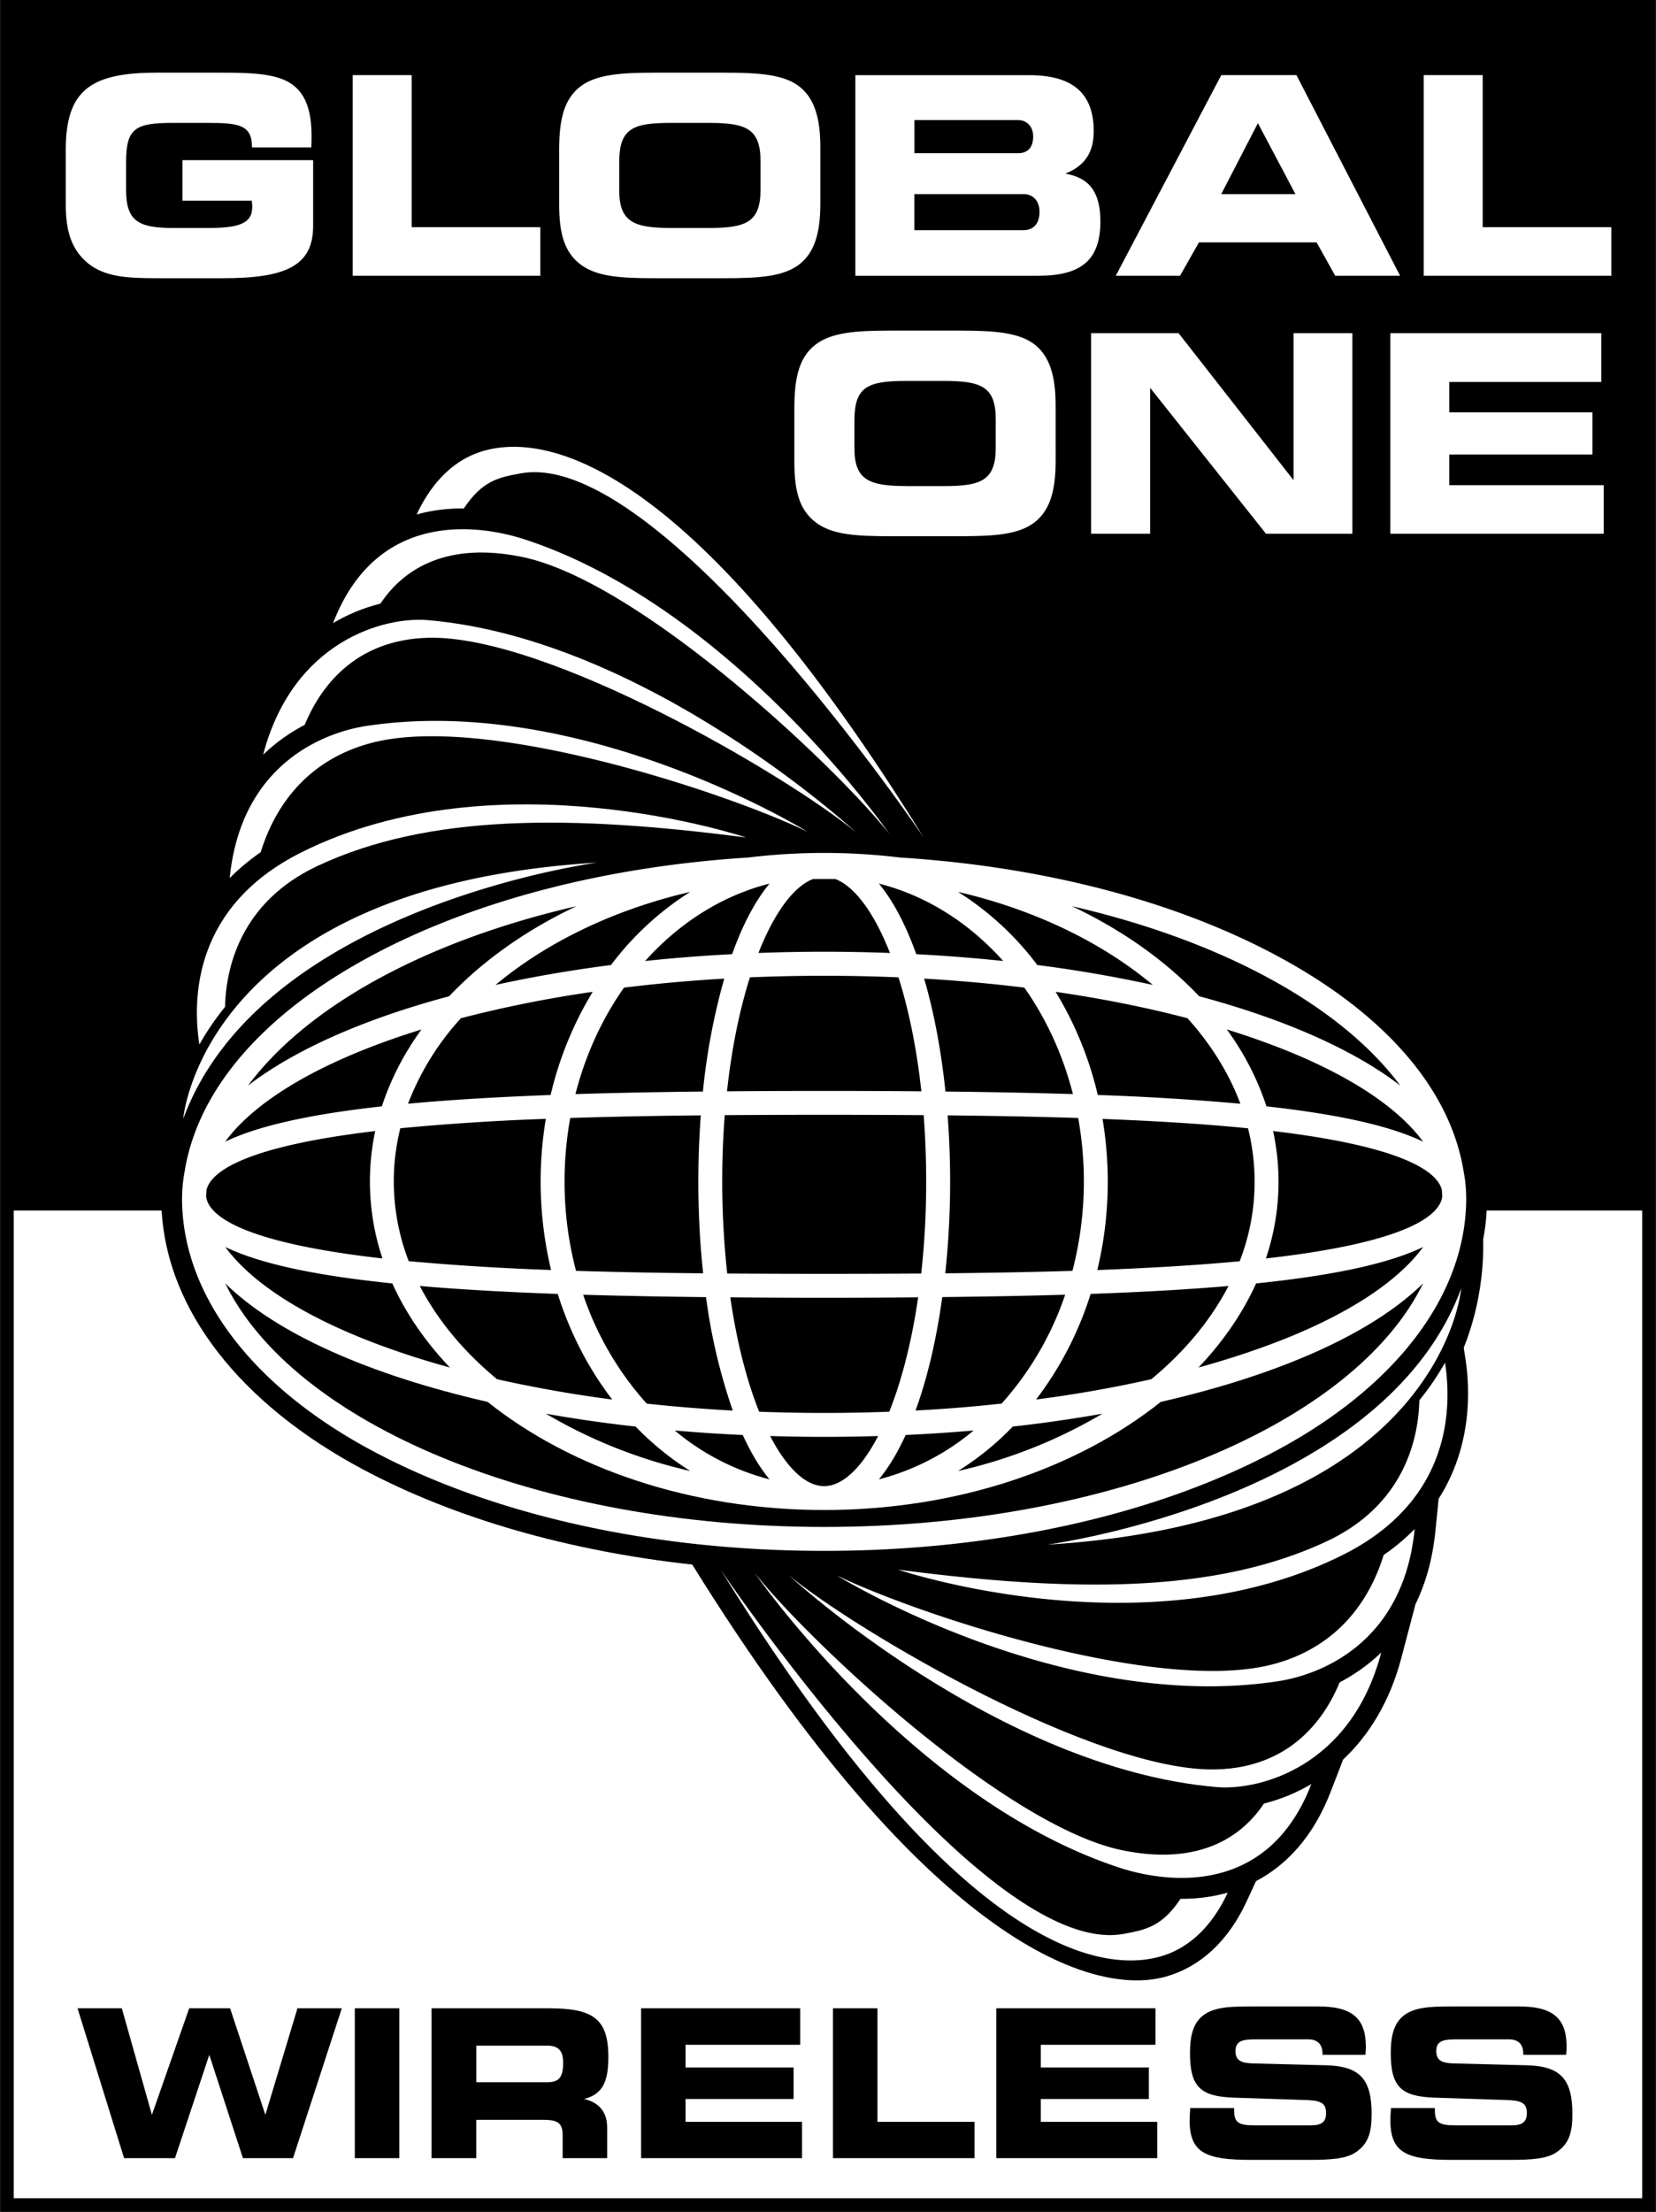 <svg xmlns="http://www.w3.org/2000/svg" width="1873" height="2500" viewBox="0 0 30.328 40.484"><path d="M0 0h30.328v40.484H0z"/><path d="M23.358 17.478c-1.879-1.001-4.281-1.62-6.874-1.783a11.522 11.522 0 0 0-2.781 0c-2.593.164-4.995.782-6.874 1.783-2.018 1.075-3.224 2.479-3.455 4a2.666 2.666 0 0 0-.041.456c0 1.728 1.241 3.424 3.496 4.625 2.211 1.178 5.146 1.826 8.264 1.826s6.054-.648 8.265-1.826c2.254-1.201 3.495-2.897 3.495-4.625 0-.128-.014-.33-.041-.456-.23-1.521-1.436-2.926-3.454-4z" fill="#fff"/><path d="M16.768 25.816l.007-.021c.215-.595.377-1.294.482-2.055.795-.009 1.546-.022 2.251-.044a5.736 5.736 0 0 1-1.164 1.993 27.17 27.17 0 0 1-1.576.127zM17.831 26.182a4.425 4.425 0 0 1-1.735.894c.176-.213.341-.485.49-.812.423-.019.838-.047 1.245-.082zM11.844 25.69a5.705 5.705 0 0 1-1.164-1.993c.704.021 1.455.035 2.25.044a10.489 10.489 0 0 0 .49 2.076 28.977 28.977 0 0 1-1.576-.127zM13.603 26.264c.149.327.313.599.49.812a4.405 4.405 0 0 1-1.735-.894c.406.035.822.063 1.245.082zM3.774 21.902c.001-.042.004-.083.007-.124.076-.31.632-.785 3.09-1.077a4.43 4.43 0 0 0 .133 2.332c-2.678-.303-3.19-.818-3.23-1.131zM7.211 21.624c0-.332.041-.657.12-.974a44.312 44.312 0 0 1 2.665-.172 6.95 6.95 0 0 0 .096 2.766 46.834 46.834 0 0 1-2.607-.161 4.063 4.063 0 0 1-.274-1.459zM10.339 21.624c0-.398.036-.787.104-1.162.773-.025 1.577-.04 2.391-.048-.029.394-.045.799-.045 1.21 0 .577.03 1.142.088 1.681a108 108 0 0 1-2.328-.045 6.395 6.395 0 0 1-.21-1.636zM15.094 16.088l.206.001c.353.137.708.613.999 1.353a31.858 31.858 0 0 0-2.409 0c.291-.74.646-1.216.998-1.353l.206-.001zM16.962 21.624a15.1 15.1 0 0 1-.091 1.685 263.594 263.594 0 0 1-3.553 0 15.702 15.702 0 0 1-.045-2.899 276.57 276.57 0 0 1 3.643 0c.03.387.046.792.046 1.214zM15.094 19.967c-.615 0-1.208.002-1.78.007.087-.798.234-1.502.42-2.086a32.125 32.125 0 0 1 2.721 0c.185.584.332 1.288.419 2.086-.571-.005-1.165-.007-1.78-.007zM16.925 17.911c.626.037 1.24.092 1.835.165.4.567.706 1.228.89 1.949-.729-.023-1.508-.038-2.335-.047-.078-.75-.21-1.451-.39-2.067zM16.78 17.464l-.004-.012c-.194-.541-.425-.972-.68-1.28.871.22 1.654.72 2.277 1.417a30.277 30.277 0 0 0-1.593-.125zM13.412 17.452l-.004.012c-.545.028-1.077.07-1.593.125.623-.696 1.407-1.196 2.278-1.417-.255.308-.486.739-.681 1.28zM13.264 17.911a11.793 11.793 0 0 0-.391 2.067c-.828.009-1.606.024-2.335.047.185-.722.49-1.382.89-1.949a29.257 29.257 0 0 1 1.836-.165zM13.374 23.745a190.802 190.802 0 0 0 3.441 0c-.12.826-.306 1.536-.529 2.093a31.285 31.285 0 0 1-2.383 0c-.223-.557-.409-1.267-.529-2.093zM17.312 23.305a15.97 15.97 0 0 0 .043-2.891c.814.009 1.618.023 2.391.048a6.506 6.506 0 0 1-.105 2.798c-.754.023-1.537.037-2.329.045zM20.192 20.479c.957.037 1.858.091 2.665.172a4.01 4.01 0 0 1-.153 2.433c-.794.075-1.676.126-2.607.161a6.93 6.93 0 0 0 .095-2.766zM23.316 20.701c2.458.292 3.015.768 3.091 1.077l.007.124c-.04.313-.552.829-3.23 1.131a4.37 4.37 0 0 0 .132-2.332zM26.064 20.896c-.615-.297-1.582-.504-2.869-.647a5.075 5.075 0 0 0-.726-1.407c.245.076.482.155.71.239 1.401.512 2.393 1.144 2.885 1.815zM22.717 20.201a47.44 47.44 0 0 0-2.612-.16 6.456 6.456 0 0 0-.772-1.888c.853.124 1.663.286 2.415.483.43.477.759 1.004.969 1.565zM18.997 17.662a5.43 5.43 0 0 0-1.451-1.338c1.403.326 2.634.923 3.567 1.703a24.442 24.442 0 0 0-2.116-.365zM11.19 17.662c-.743.096-1.451.219-2.115.365.934-.78 2.164-1.377 3.566-1.703a5.46 5.46 0 0 0-1.451 1.338zM10.855 18.153a6.455 6.455 0 0 0-.771 1.888c-.969.037-1.841.088-2.612.16a4.908 4.908 0 0 1 .969-1.565 22.154 22.154 0 0 1 2.414-.483zM6.993 20.249c-1.287.143-2.254.35-2.87.647.492-.671 1.485-1.303 2.884-1.815.229-.084.467-.163.711-.239-.319.44-.564.912-.725 1.407zM7.184 23.49c.25.552.607 1.069 1.055 1.539a15.468 15.468 0 0 1-1.23-.391c-1.399-.512-2.393-1.144-2.884-1.815.644.312 1.676.525 3.059.667zM7.688 23.537c.752.065 1.596.112 2.526.145.226.718.567 1.373.998 1.933a23.549 23.549 0 0 1-2.11-.372c-.605-.5-1.087-1.076-1.414-1.706zM11.64 26.11c.305.314.641.588 1.002.813a9.21 9.21 0 0 1-2.645-1.049c.526.094 1.075.173 1.643.236zM14.104 26.283a32.274 32.274 0 0 0 1.978 0c-.305.587-.654.917-.989.917s-.683-.329-.989-.917zM18.548 26.11a25.748 25.748 0 0 0 1.643-.236 9.147 9.147 0 0 1-2.645 1.049 5.234 5.234 0 0 0 1.002-.813zM18.975 25.615a6.276 6.276 0 0 0 .999-1.933c.93-.033 1.773-.08 2.525-.145-.326.63-.809 1.206-1.413 1.706a23.22 23.22 0 0 1-2.111.372zM23.005 23.49c1.382-.142 2.414-.355 3.06-.667-.492.671-1.484 1.304-2.885 1.815a15.89 15.89 0 0 1-1.23.391c.447-.47.805-.987 1.055-1.539zM25.646 19.869c-.853-.656-2.121-1.216-3.684-1.635-.619-.653-1.412-1.214-2.33-1.648 2.744.631 4.922 1.816 6.014 3.283zM10.556 16.586c-.918.434-1.711.995-2.331 1.648-1.562.418-2.83.979-3.684 1.635 1.094-1.467 3.271-2.652 6.015-3.283z"/><path d="M15.094 27.947c-5.273 0-9.717-1.897-10.97-4.458.93.913 2.625 1.671 4.805 2.169 1.524 1.215 3.723 1.979 6.165 1.979s4.642-.764 6.165-1.979c2.181-.498 3.876-1.256 4.805-2.169-1.253 2.561-5.696 4.458-10.97 4.458z"/><path d="M19.178 28.271s6.146-.812 7.583-4.688c0 0-.355 4.25-7.583 4.688zM25.341 28.461c-.215.698-.739 1.655-2.018 1.997-2.104.562-6.542-.917-8-1.625 0 0 4.104 2.542 8.083 1.938.757-.115 2.295-.682 2.503-2.785a3.92 3.92 0 0 1-.568.475z" fill="#fff"/><path d="M24.536 30.791c-.275.664-.897 1.559-2.263 1.594-2.178.056-6.572-2.522-7.825-3.552 0 0 3.823 3.533 7.833 3.875.786.067 2.464-.368 3.016-2.463-.246.237-.51.415-.761.546z" fill="#fff"/><path d="M23.148 33.01c-.366.551-1.114 1.154-2.587.856-2.135-.433-5.729-3.805-6.738-5.075 0 0 2.875 4.146 6.678 5.392.744.244 2.691.607 3.516-1.531a3.25 3.25 0 0 1-.869.358z" fill="#fff"/><path d="M21.621 34.753c-.335.497-.613.565-1.048.643-2.562.458-7.375-6.667-7.375-6.667 4.188 6.771 6.833 7.417 8.042 7.083.655-.181 1.034-.718 1.245-1.171a3.114 3.114 0 0 1-.864.112zM25.995 25.629c-.016.67-.254 1.903-1.692 2.579-2.042.958-4.646.938-7.854.521 0 0 4.542 1.531 8.146-.271 1.955-.978 2.005-2.639 1.87-3.518a4.977 4.977 0 0 1-.47.689zM10.938 15.788s-6.146.812-7.583 4.688c-.001-.001.354-4.251 7.583-4.688zM4.774 15.597c.215-.699.739-1.655 2.018-1.997 2.104-.562 6.542.917 8 1.625 0 0-4.104-2.542-8.083-1.938-.757.115-2.295.682-2.503 2.785.162-.165.351-.324.568-.475z" fill="#fff"/><path d="M5.579 13.267c.275-.664.897-1.559 2.263-1.594 2.178-.055 6.572 2.522 7.825 3.552 0 0-3.823-3.533-7.833-3.875-.786-.067-2.464.369-3.016 2.463.246-.238.51-.415.761-.546z" fill="#fff"/><path d="M6.967 11.048c.366-.551 1.114-1.155 2.587-.856 2.135.432 5.729 3.805 6.738 5.075 0 0-2.875-4.146-6.678-5.393-.744-.244-2.691-.607-3.515 1.531a3.24 3.24 0 0 1 .868-.357z" fill="#fff"/><path d="M8.494 9.305c.336-.497.613-.565 1.048-.642 2.562-.458 7.375 6.667 7.375 6.667-4.188-6.771-6.833-7.417-8.042-7.083-.655.18-1.034.716-1.245 1.169.296-.083.59-.112.864-.111zM4.12 18.429c.016-.67.254-1.903 1.692-2.579 2.042-.958 4.646-.938 7.854-.521 0 0-4.542-1.531-8.146.271-1.955.977-2.005 2.638-1.87 3.518.123-.219.277-.451.47-.689zM30.078 40.234H.25V22.156h2.709c.101 1.819 1.433 3.537 3.691 4.74 1.681.895 3.766 1.492 6.028 1.74 4.383 7.059 7.396 7.894 8.663 7.544.639-.176 1.153-.652 1.49-1.378l.172-.372c.564-.297 1.053-.818 1.37-1.641l.226-.585c.459-.431.85-1.038 1.067-1.863l.258-.98c.185-.378.313-.822.365-1.338l.059-.591c.621-.974.574-2.02.493-2.55l-.033-.214c.34-.848.365-1.626.356-1.984.033-.175.055-.351.064-.528h2.849v18.078zM4.614 2.688c0-.404-.248-.439-.812-.439h-.628c-.7 0-.866.096-.866.722v.51c0 .576.239.692.871.692h.623c.564 0 .817-.076.817-.389 0-.036-.005-.071-.01-.111H3.34v-.742h2.394v1.207c0 .742-.525.954-1.654.954H2.877c-.56 0-.958-.025-1.265-.272-.297-.243-.409-.576-.409-1.076v-1c0-1.101.463-1.414 1.669-1.414h1.207c.618 0 1.042.03 1.3.237.229.182.326.485.326.924 0 .065 0 .136-.005.207H4.614v-.01zM9.895 4.158v.889H6.459V1.375h1.08v2.783zM12.002 5.092h1.265c.643 0 1.085-.03 1.377-.257.272-.217.38-.566.38-1.111V2.698c0-.545-.112-.899-.38-1.111-.282-.222-.729-.257-1.377-.257h-1.27c-.647 0-1.086.035-1.373.257-.292.228-.384.591-.384 1.157v1c0 .53.097.869.384 1.091.302.232.745.257 1.378.257zM19.019 5.047c.783 0 1.134-.288 1.134-.995 0-.525-.194-.798-.643-.874.355-.141.521-.384.521-.777 0-.692-.385-1.025-1.178-1.025h-3.188v3.672h3.354zM21.612 5.047l.346-.611h2.155l.341.611h1.188l-1.898-3.672h-1.377l-1.932 3.672zM29.511 4.158v.889h-3.436V1.375h1.08v2.783zM16.31 9.814h1.266c.642 0 1.085-.03 1.377-.258.272-.217.38-.565.38-1.111V7.42c0-.545-.112-.899-.38-1.111-.282-.222-.73-.258-1.377-.258h-1.271c-.647 0-1.085.036-1.372.258-.292.227-.385.591-.385 1.156v1c0 .53.098.869.385 1.091.301.233.744.258 1.377.258zM23.186 9.769l-2.122-2.671v2.671h-1.081V6.098h1.602l2.106 2.691V6.098h1.077v3.671zM26.543 6.991v.556h2.623v.772h-2.623v.561h2.828v.889h-3.908V6.098h3.864v.893z" fill="#fff"/><path d="M12.294 4.173c-.687 0-.954-.111-.954-.692v-.51c0-.621.248-.722.949-.722h.69c.687 0 .949.106.949.702v.52c0 .596-.263.702-.949.702h-.685zM18.644 2.804h-1.897v-.606h1.897c.166 0 .278.121.278.303-.001.197-.098.303-.278.303zM18.741 4.213h-1.995v-.661h1.995c.18 0 .297.126.297.323 0 .217-.107.338-.297.338zM22.367 3.552l.671-1.298.687 1.298zM16.602 8.896c-.686 0-.954-.111-.954-.692v-.51c0-.621.249-.722.949-.722h.691c.686 0 .948.106.948.702v.521c0 .596-.263.702-.948.702h-.686zM2.271 39.499l-.852-2.742h.811l.551 1.95.683-1.95h.749l.646 1.95.588-1.95h.812l-.893 2.742h-.918l-.616-1.89-.628 1.89zM6.497 36.757h.815v2.742h-.815zM10.048 36.757H7.903v2.742h.819v-.701h1.215c.268 0 .367.049.367.283v.418h.815v-.562c0-.279-.143-.453-.422-.521.334-.083.444-.31.444-.762.002-.712-.285-.897-1.093-.897zM12.555 37.425v.415h1.979v.577h-1.979v.418h2.133v.664H11.74v-2.742h2.915v.668zM17.848 38.835v.664h-2.593v-2.742h.815v2.078zM19.062 37.425v.415h1.979v.577h-1.979v.418h2.133v.664h-2.948v-2.742h2.915v.668zM22.603 38.586v.049c0 .226.099.264.382.264h1.024c.194 0 .278-.061.278-.226 0-.2-.128-.23-.393-.238l-1.281-.042c-.621-.019-.819-.188-.819-.818 0-.298.052-.501.188-.641.194-.192.488-.211.918-.211h1.245c.605 0 .87.207.87.735 0 .045-.004.098-.008.15h-.785v-.011c0-.182-.088-.272-.269-.272h-.939c-.254 0-.386.023-.386.215 0 .169.096.219.319.226l1.34.034c.613.016.834.249.834.89 0 .347-.062.551-.301.709-.166.109-.438.132-.826.132h-1.087c-.826 0-1.12-.128-1.12-.728 0-.03.004-.105.011-.219h.805zM26.28 38.586v.049c0 .226.099.264.382.264h1.024c.194 0 .278-.061.278-.226 0-.2-.128-.23-.393-.238l-1.281-.042c-.621-.019-.819-.188-.819-.818 0-.298.052-.501.188-.641.194-.192.488-.211.918-.211h1.245c.605 0 .87.207.87.735 0 .045-.004.098-.008.15h-.785v-.011c0-.182-.088-.272-.269-.272h-.939c-.254 0-.386.023-.386.215 0 .169.096.219.319.226l1.34.034c.613.016.834.249.834.89 0 .347-.062.551-.301.709-.166.109-.438.132-.826.132h-1.087c-.826 0-1.12-.128-1.12-.728 0-.03.003-.105.011-.219h.805z"/><path d="M10.019 37.44c.209 0 .294.098.294.309 0 .26-.066.362-.294.362H8.723v-.671h1.296z" fill="#fff"/></svg>